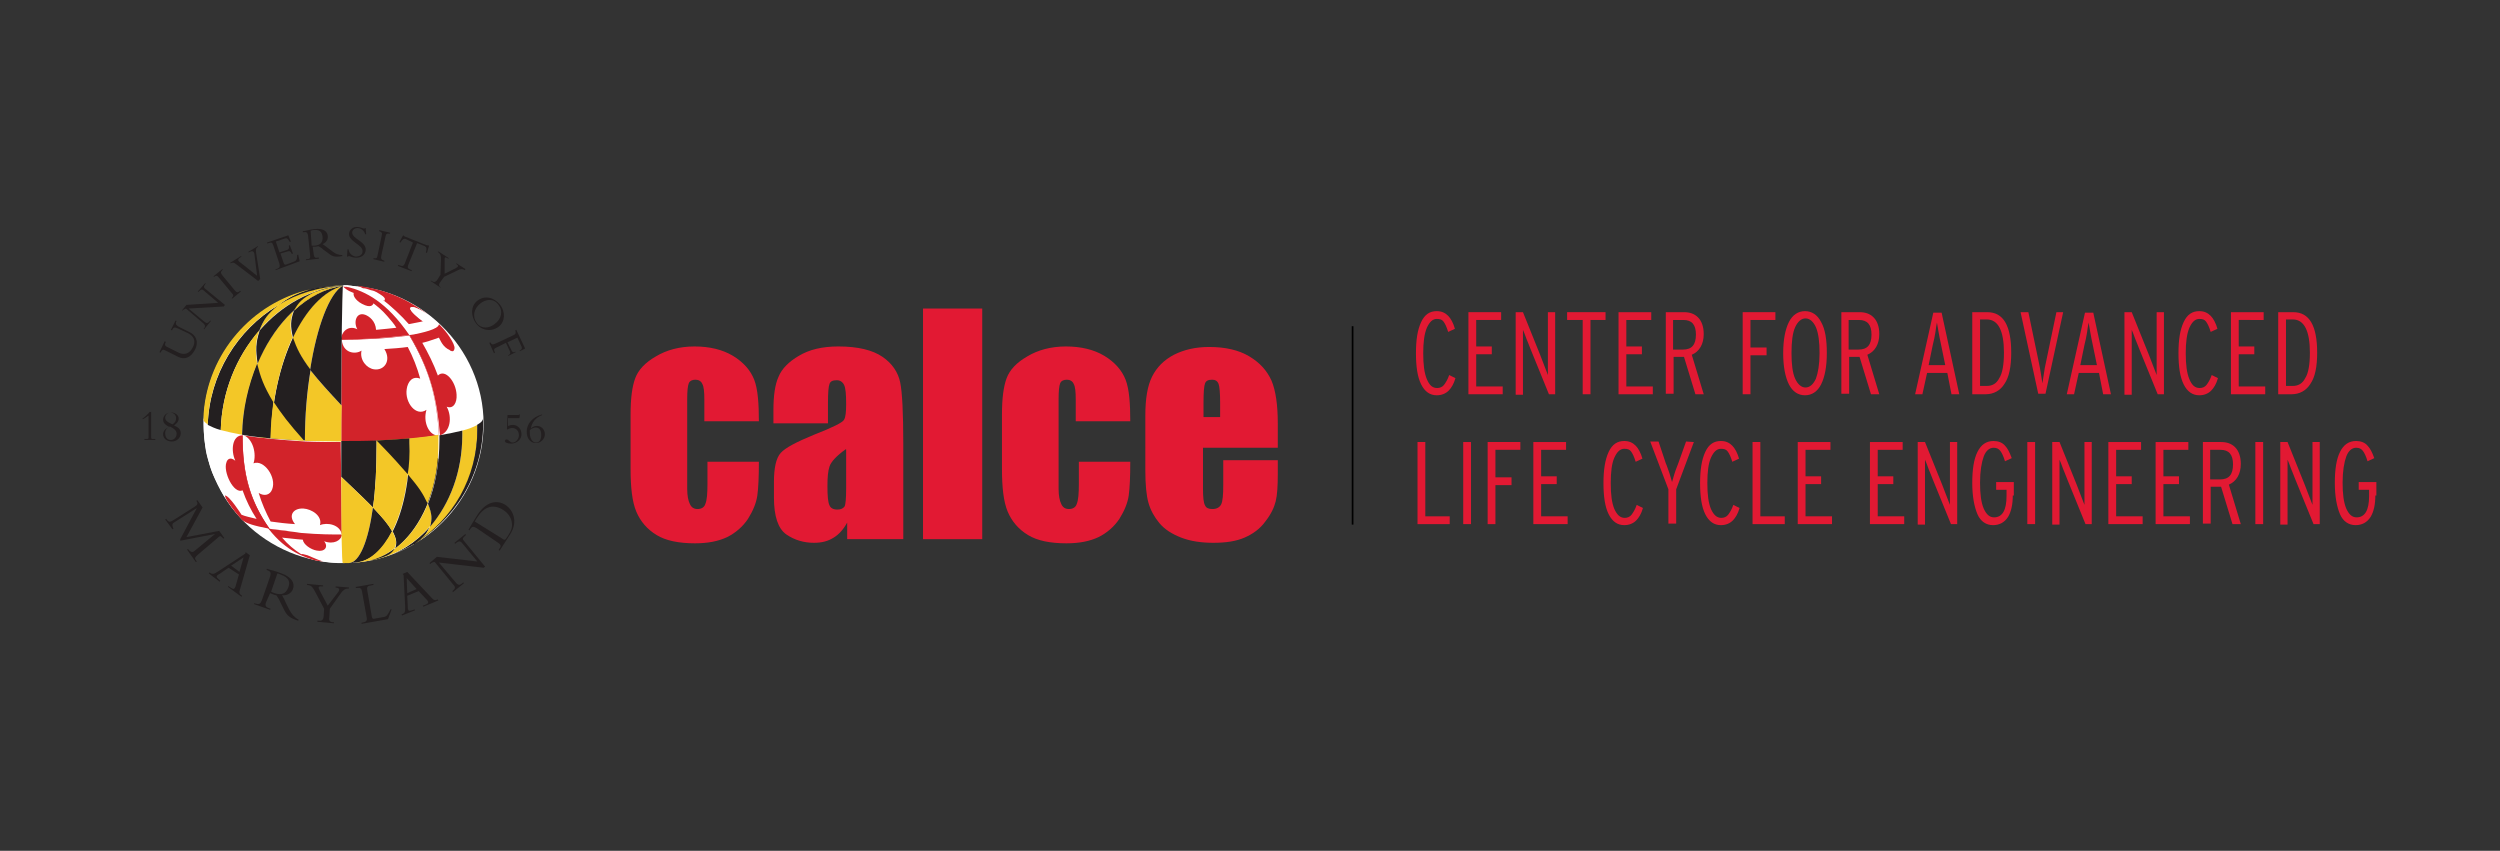 <?xml version="1.0" encoding="utf-8"?>
<!-- Generator: Adobe Illustrator 22.0.1, SVG Export Plug-In . SVG Version: 6.00 Build 0)  -->
<svg version="1.1" id="Layer_1" xmlns="http://www.w3.org/2000/svg" xmlns:xlink="http://www.w3.org/1999/xlink" x="0px" y="0px"
	 viewBox="0 0 481.3 163.8" style="enable-background:new 0 0 481.3 163.8;" xml:space="preserve">
<rect x="0" y="0" width="481.3" height="163.8" fill="#333333" stroke="none"/>
<style type="text/css">
	.st0{fill:#FFFFFF;}
	.st1{fill:none;}
	.st2{fill:#D2232A;}
	.st3{fill:#231F20;}
	.st4{fill:#F3C727;}
	.st5{fill:none;stroke:#000000;stroke-width:0;stroke-linecap:round;stroke-linejoin:round;}
	.st6{fill:#231F20;stroke:#000000;stroke-width:0;stroke-linecap:round;stroke-linejoin:round;}
	.st7{fill:#E21933;}
	.st8{fill:none;stroke:#000000;stroke-width:0.33;stroke-miterlimit:10;}
</style>
<g>
	<g>
		<path class="st0" d="M66.2,108.4c14.8,0,26.9-12,26.9-26.8S80.5,54.9,66.2,55c-14.8,0-27,11.9-27,26.7S51.4,108.4,66.2,108.4z"/>
		<polygon class="st1" points="91.2,74.8 91.2,74.8 91.2,74.8 		"/>
		<path class="st0" d="M78.7,64.7c-3.5,0.5-8.1,0.8-13,0.8c0.1-5.3,0.2-9.2,0.3-10.3C70.9,56,75.4,59.6,78.7,64.7"/>
		<path class="st2" d="M84.5,83.8c-5,0.8-11.7,1.2-18.8,1.2c0-7.3,0-14.3,0.1-19.7c4.9,0,9.5-0.3,13-0.8
			C82.1,69.7,84.3,76.6,84.5,83.8"/>
		<path class="st0" d="M84,83.8c-1.4-0.2-2.6-2.5-1.9-4.9c-2,1.4-4.2-1.4-3.8-4c0.2-1.4,1.1-2.6,2.6-2c-0.6-2.2-1.4-4.2-2.4-6.1
			c-1.4,0.2-2.9,0.3-4.5,0.4c1.4,2.2,0,4.2-2,3.9c-1.4-0.2-2.8-1.8-2.4-3.6c-1.2,0.8-3.6,0.5-3.8-2.1c4.4,0,8.3-0.2,13-0.8
			c0,0,0,0,0,0c3.7,6.2,5.3,11.6,5.7,19.3C84.4,83.8,84.2,83.8,84,83.8"/>
		<path class="st0" d="M51.9,101.8c-2.8-0.5-4.6-1.1-5.2-1.7c-0.7-0.8-1.6-1.8-2.2-2.6c-1.5-2.2-1.6-2.3-2.2-3.6
			C41,91.4,41,91.4,40.5,90c-0.8-2.7-0.8-2.7-1-4.2c-0.2-1.3-0.3-3-0.3-4.2l0-1.2c0,1.1,2.7,2.2,7.4,3c0,0.4,0,0.8,0,1.1
			C46.6,91.5,48.6,97.6,51.9,101.8"/>
		<path class="st0" d="M66.1,108.4c-0.1,0-0.3,0-0.4,0c-0.2,0-0.5,0-0.7,0c-1.6-0.1-2.7-0.2-4.1-0.5c-3.5-0.8-6.6-3-9-6.1
			c2.4,0.4,5.4,0.7,9,0.9c1.7,0.1,3.4,0.1,5,0.1C65.9,106.3,66,108.4,66.1,108.4"/>
		<path class="st2" d="M65.8,102.8c-1.7,0-3.3,0-5-0.1c-3.5-0.2-6.6-0.5-9-0.8c-3.2-4.2-5.2-10.3-5.2-17.2c0-0.3,0-0.6,0-0.9
			c3.2,0.5,7.4,0.9,12.2,1.2c2.3,0.1,4.6,0.1,6.8,0.1c0,0.3,0,0.6,0,0.9C65.7,92.8,65.8,98.7,65.8,102.8"/>
		<path class="st2" d="M65.8,103.1c-0.2,0.9-1.5,1.8-3.4,1.1c0.9,1.1,0.1,2.1-1.4,1.8c-1.2-0.2-2.6-1.2-2.7-2.1
			c-1.5-0.1-2.8-0.3-4-0.4c1.1,1.3,2.4,2.4,3.7,3.2c0.2-0.1,0.4,0,1.2,0.2c1,0.4,2,0.9,3,1.2c0,0,0,0,0,0c-0.8-0.1-0.9-0.1-1.5-0.2
			c-1.9-0.6-5.5-1.6-9-6.1c0,0,0,0,0,0c0,0,0,0,0,0c0,0,0,0,0,0c4.2,0.6,8.2,0.9,14,1C65.8,102.9,65.8,103,65.8,103.1"/>
		<path class="st0" d="M51.9,101.8C51.9,101.8,51.9,101.8,51.9,101.8c-3.7-5.3-5.2-10.4-5.2-18.1c2.1,0.7,2.7,3.8,2.1,5.5
			c2-0.8,4.5,2.7,3.6,5c-0.4,1.1-1.5,1.4-2.6,0.7c0.6,2,1.4,3.8,2.3,5.5c1.4,0.2,3,0.4,4.7,0.5c-1.4-1.7-0.3-3.1,1.6-3
			c1.6,0.1,3.7,1.4,3.2,3.2c1.4-0.6,3.9-0.1,4.2,1.8c-1.7,0-4.4,0-7.8-0.3C56,102.3,53.9,102,51.9,101.8"/>
		<polyline class="st2" points="51.9,101.8 51.9,101.8 51.9,101.8 		"/>
		<polyline class="st2" points="51.9,101.8 51.9,101.8 51.9,101.8 		"/>
		<path class="st2" d="M51.9,101.8c-3.1-0.6-4.4-1-5.3-1.7c-0.6-0.7-1.4-1.6-2-2.4c0.1,0.1,0.2,0.2,0.5,0.6
			c-0.3-0.4-1.7-2.1-1.8-2.9c0.8-0.1,3.2,3.7,3.2,3.7c0.7,0.3,1.7,0.5,2.9,0.8c-1.1-1.7-2-3.5-2.7-5.5c-1.7,0.8-3.8-3.6-3.1-5.4
			c0.1-0.4,0.6-1.2,1.7-0.3c-0.9-2-0.6-4.9,1.4-4.9C46.7,90.2,47.6,95.8,51.9,101.8"/>
		<path d="M84.4,88.4L84.4,88.4c0.1-1.2,0.1-2.5,0.1-3.8c0-0.3,0-0.6,0-0.9c0,0,0,0,0,0c0,0.3,0,0.6,0,0.9
			C84.5,85.9,84.5,87.2,84.4,88.4"/>
		<path d="M70.2,108.1L70.2,108.1c7.4-1.1,13.1-9,14.1-19.8l0,0C83.3,99.2,77.6,107,70.2,108.1"/>
		<path class="st3" d="M79.1,105.1c-1.8,0.9-2.2,1.1-4.2,1.9c-0.6,0.2-1.3,0.4-1.9,0.6c3.8-1,7.1-3.2,9.7-6.1
			c-0.6,1.2-0.9,2-2.9,3.3C79.6,104.8,79.4,104.9,79.1,105.1"/>
		<path class="st4" d="M79.9,104.6c1.6-1.1,2.3-1.8,2.9-3.3C86.6,97,89,90.8,89,83.8c0-0.3,0-0.6,0-0.9c1.2-0.3,2.2-0.7,2.9-1.1
			c0,0.3,0,0.6,0,0.9C91.9,92.2,87.1,100.3,79.9,104.6"/>
		<path class="st3" d="M71.8,97.7c-1.8-1.8-1.8-1.8-6.1-5.9c0-1.9,0-3.9,0-6c0-0.3,0-0.6,0-0.9c2.3,0,4.6,0,6.8-0.1
			c0,0.3,0,0.6,0,0.9C72.5,90.2,72.3,94.3,71.8,97.7"/>
		<path class="st4" d="M67.2,108.4l-0.2,0c-0.4,0-0.5,0-0.7,0l-0.3,0c-0.2,0-0.3-6.6-0.3-16.6c4,3.8,4.4,4.2,6.1,5.9
			C70.9,104.2,69.2,108.3,67.2,108.4"/>
		<path class="st3" d="M68.5,108.3c-0.2,0-0.5,0-0.7,0.1c-0.2,0-0.4,0-0.6,0c2-0.1,3.7-4.2,4.6-10.7c1.9,2,2.8,3,3.7,4.6
			C73.7,105.9,71.3,108.1,68.5,108.3"/>
		<path class="st4" d="M75.5,102.3c-0.9-1.5-1.5-2.2-3.7-4.6c0.5-3.4,0.7-7.5,0.7-12c0-0.3,0-0.6,0-0.9c2.2-0.1,4.3-0.2,6.3-0.4
			c0,0.3,0,0.6,0,0.9C78.9,92.2,77.6,98.2,75.5,102.3"/>
		<path class="st3" d="M76.1,105.6c0.3-1.1,0.3-1.7-0.5-3.3c2.1-4.1,3.3-10,3.3-16.9c0-0.3,0-0.6,0-0.9c0.7-0.1,1.5-0.1,2.2-0.2
			c1,1.2,2.2,2.6,3.3,4.1C83.6,96,80.5,102.2,76.1,105.6"/>
		<path class="st4" d="M70.2,108.1c-0.2,0-0.5,0.1-0.7,0.1c-0.6,0.1-0.6,0.1-1,0.1l-0.1,0c2.8-0.2,5.2-2.5,7.1-6.1
			c0.7,1.4,1,2.1,0.5,3.3C74.3,106.9,72.3,107.8,70.2,108.1"/>
		<path class="st4" d="M73.1,107.5l-0.6,0.2c-1.1,0.2-1.1,0.2-1.7,0.3l-0.5,0.1c5.2-0.8,9.6-5,12.1-11.2c0.7,1.8,0.9,2.7,0.4,4.4
			C80.1,104.4,76.8,106.5,73.1,107.5"/>
		<path class="st3" d="M72.4,107.7c-1.1,0.2-1.1,0.2-1.7,0.3l-0.5,0.1c2.1-0.3,4.1-1.2,5.8-2.5c-0.6,0.9-1,1.3-3,1.9L72.4,107.7"/>
		<path class="st3" d="M82.8,101.4c0.4-1.5,0.4-2.4-0.4-4.4c1.4-3.5,2.2-7.7,2.2-12.3c0-0.3,0-0.6,0-0.9c1.7-0.3,3.2-0.6,4.4-0.9
			c0,0.3,0,0.6,0,0.9C89,90.8,86.6,97,82.8,101.4"/>
		<path class="st4" d="M79.1,105.1c0.2-0.1,0.5-0.3,0.7-0.4l-0.3,0.2L79.1,105.1"/>
		<path class="st3" d="M92,82.6c0,9.6-5,17.8-12.4,22.2l0,0l0.3-0.2c7.2-4.4,12.1-12.5,12-21.9c0-0.3,0-0.6,0-0.9c0,0,0.1,0,0.1-0.1
			C92,82.1,92,82.3,92,82.6"/>
		<path class="st4" d="M82.3,96.9c-0.9-1.9-1.6-3-3.8-5.6c0.2-1.9,0.3-3.9,0.3-6c0-0.3,0-0.6,0-0.9c2-0.2,3.9-0.4,5.6-0.7
			c0,0.3,0,0.6,0,0.9C84.5,89.2,83.7,93.4,82.3,96.9"/>
		<path class="st3" d="M78.5,91.3c-1.6-1.8-2.3-2.7-6-6.5c2.1-0.1,3.7-0.2,6.3-0.4c0,0.3,0,0.6,0,0.9C78.9,87.4,78.8,89.4,78.5,91.3
			"/>
		<path class="st3" d="M46.7,83.7C46.6,83.7,46.6,83.7,46.7,83.7c0-1.6,0.1-3.1,0.4-4.7l0,0.1C46.8,80.6,46.7,82.1,46.7,83.7"/>
		<path class="st3" d="M47.1,79.1L47.1,79.1c1.6-11.1,8.1-20.5,16.1-23.4l0,0C55.1,58.6,48.7,68,47.1,79.1"/>
		<path class="st3" d="M63.1,55.7L63.1,55.7c1-0.3,1.9-0.6,2.9-0.7l0,0C65.1,55.1,64.1,55.4,63.1,55.7"/>
		<path class="st4" d="M49.9,63.6c0.9-2.1,1.6-3.2,3.6-4.9c3.7-2.2,8-3.6,12.5-3.8C59.8,55.5,54.1,58.8,49.9,63.6"/>
		<path class="st3" d="M42.5,82.8c-1.1-0.3-1.9-0.7-2.5-1c0.3-9.7,5.7-18.3,13.5-23c-1.9,1.6-2.7,2.6-3.6,4.9
			C45.5,68.7,42.7,75.5,42.5,82.8"/>
		<path class="st4" d="M65.7,85c-2.3,0-4.6-0.1-6.8-0.1c-0.1,0-0.1,0-0.2,0c0-4.8,0.4-9.4,1.1-13.6c1.9,2.4,3,3.6,6,6.8
			C65.7,80.2,65.7,82.6,65.7,85"/>
		<path class="st4" d="M59.7,71.2c-1.8-2.5-2.6-3.8-3.4-6.2c2.5-5.3,5.9-9,9.7-10C63.4,56.5,61,62.9,59.7,71.2"/>
		<path class="st3" d="M58.7,84.8c-2.3-0.1-4.5-0.3-6.5-0.4c0.1-7.2,1.7-14.1,4.2-19.4c0.8,2.2,1.4,3.5,3.4,6.2
			C59.1,75.4,58.7,80,58.7,84.8"/>
		<path class="st4" d="M52.1,84.4c-0.7-0.1-1.5-0.1-2.2-0.2c-0.9-1.4-2-3.1-2.9-5.1c1.1-7.8,4.7-14.8,9.5-19.3
			c-0.6,1.8-0.8,2.8-0.2,5.2C53.9,70.3,52.3,77.2,52.1,84.4"/>
		<path class="st3" d="M56.4,65c-0.5-2.2-0.5-3.3,0.2-5.2c2.8-2.6,6-4.3,9.5-4.8C62.3,56,58.9,59.7,56.4,65"/>
		<path class="st3" d="M49.6,70c-0.4-2.6-0.4-4,0.4-6.4c4.2-4.8,9.9-8.1,16.1-8.6l0,0c-1.5,0.2-1.8,0.3-2.9,0.7
			C57.4,57.7,52.5,63.1,49.6,70"/>
		<path class="st4" d="M56.6,59.8c0.9-1.6,1.5-2.3,3.8-3.5c1.8-0.7,3.7-1.1,5.7-1.3C62.6,55.5,59.4,57.2,56.6,59.8"/>
		<path class="st4" d="M46.6,83.7c-1.6-0.3-3-0.6-4.1-0.9c0.2-7.3,3-14.1,7.4-19.2c-0.7,2.3-0.8,3.6-0.4,6.4
			C47.8,74.1,46.7,78.8,46.6,83.7"/>
		<path class="st3" d="M53.6,58.7c2-1.4,3.1-2.1,6.1-3c2-0.5,4.1-0.7,6.3-0.7l0,0C61.5,55.2,57.3,56.5,53.6,58.7"/>
		<path class="st4" d="M40,81.7c-0.6-0.4-0.9-0.7-0.8-1.1l0-0.9c0.8-11.7,9.3-21.4,20.5-24c-2.5,0.8-3.9,1.4-6.1,3
			C45.7,63.4,40.3,72,40,81.7"/>
		<path class="st3" d="M52.1,84.4c-2-0.2-3.9-0.4-5.5-0.7c0.1-4.9,1.2-9.5,2.9-13.7c0.7,2.7,1.2,4.2,3.1,7.4
			C52.4,79.6,52.2,82,52.1,84.4"/>
		<path class="st4" d="M52.1,84.4c0-2.4,0.2-4.8,0.6-7c1.6,2.4,2.7,3.9,5.9,7.5C56.4,84.7,54.8,84.6,52.1,84.4"/>
		<path class="st3" d="M60.4,56.3c1.5-0.6,2.8-1.1,5.7-1.3l0,0C64.1,55.1,62.2,55.6,60.4,56.3"/>
		<path class="st5" d="M93,81.5c0,1.4-0.1,3.6-0.8,6.7c-0.7,2.8-1.9,5.3-2.3,6c-1.4,2.4-4,6.9-10.3,10.6"/>
		<path class="st6" d="M92,81.7c0.7-0.4,1-0.8,1-1.2c0.4,11.2-5.9,19.9-13.4,24.2l0,0l0.3-0.2c7.2-4.4,12-12.5,12-21.9
			c0-0.3,0-0.6,0-0.9C92,81.8,92,81.8,92,81.7c0,0.3,0,0.6,0,0.9"/>
		<polygon class="st1" points="91.2,74.8 91.2,74.8 91.2,74.8 		"/>
		<path class="st2" d="M78.8,64.5C78.8,64.5,78.8,64.5,78.8,64.5C78.8,64.5,78.8,64.5,78.8,64.5C78.8,64.5,78.8,64.5,78.8,64.5
			L78.8,64.5C78.8,64.4,78.8,64.4,78.8,64.5c0.3,0,0.5-0.1,0.8-0.1c1.5-0.3,4.9-1,4.9-2c0,0,1.5,1.4,2.5,3.2
			c0.1,0.2,0.2,0.4,0.3,0.6c0.1,0.2,0.1,0.4,0.2,0.6c0,0,0,0,0,0c0,0.1,0,0.2,0,0.2c0,0,0,0.1,0,0.1c-0.1,0.6-0.4,0.6-0.8,0.4
			c0,0-0.1,0-0.1-0.1c-1.4-0.6-1.8-1.9-2.1-2.4c-0.7,0.2-1.9,0.7-2.8,0.9c-0.1,0-0.3,0.1-0.4,0.1c1.1,1.9,2.2,4.1,3,6.3
			c1.4-1.4,3.5,1.2,3.6,3.7c0.1,1.5-0.6,2.8-1.9,2.3c1.1,2,0.7,4.9-1.3,5.5C84.2,77.3,83,71.5,78.8,64.5L78.8,64.5
			C78.8,64.5,78.8,64.5,78.8,64.5"/>
		<path class="st2" d="M79,59.5C79,59.5,79,59.5,79,59.5C79,59.5,79,59.5,79,59.5C79,59.4,79,59.4,79,59.5c0-0.1,0-0.1,0-0.2
			c0,0,0.1,0,0.1,0l0,0c0,0,0.2-0.8,3.3,1.3c-5.2-4.1-10.5-5.2-13.7-5.6c0.3,0.1,0.6,0.2,0.8,0.3c0.2,0.1,0.3,0.2,0.4,0.2
			c0,0,0,0,0,0c0.4,0,0.7,0.1,1,0.2l0,0c0,0,0,0,0,0c0.1,0,0.2,0.1,0.3,0.1c0,0,0,0,0,0c0.1,0,0.2,0.1,0.3,0.1c0,0,0,0,0.1,0
			c0.1,0,0.2,0.1,0.3,0.1c0,0,0.1,0,0.1,0c0.1,0.1,0.2,0.1,0.4,0.2l0,0c0.9,0.5,1.7,1,1.7,1.4c-0.1,0.1-0.2,0.1-0.6,0
			c1.6,1.1,3.9,3.3,5.2,4.8c0.9-0.2,2.3-0.4,2.9-0.6C81.6,62,79.3,60.3,79,59.5z"/>
		<path class="st0" d="M84.4,62.3c-0.7-0.6-1.3-1.2-2-1.7c-1.2-0.9-2-1.2-2.5-1.4l0,0c0,0-1.5-0.5-0.7,0.7l0,0
			c0.7,0.9,2.3,2.1,2.4,2.1c-0.6,0.2-2,0.4-2.9,0.6c-1.3-1.6-3.6-3.7-5.2-4.8c0.4,0.1,0.5,0.1,0.6,0c0-0.4-0.8-0.9-1.7-1.4l0,0
			c-0.1-0.1-0.2-0.1-0.4-0.2c0,0-0.1,0-0.1,0c-0.1,0-0.2-0.1-0.3-0.1c0,0,0,0-0.1,0c-0.1,0-0.2-0.1-0.3-0.1c0,0,0,0,0,0
			c-0.1,0-0.2-0.1-0.3-0.1c0,0,0,0,0,0c-0.3-0.1-0.7-0.1-1-0.2c0,0,0,0,0,0c0,0,0,0,0.1,0.1l-0.1,0c0,0,0,0,0,0
			c-0.1-0.1-0.2-0.1-0.4-0.2c-0.2-0.1-0.4-0.2-0.8-0.3C68,55,67.4,55,66.9,54.9c-0.4,0-0.6,0-0.7,0c0,0,0,0,0,0C66,55,66,55,66,55
			l0.1,0c-0.1,0-0.1,0-0.2,0c0.2,0,0.3,0.1,0.5,0.1c0.4,0.1,1.3,0.4,1.9,0.5c4,1.4,7.6,4.6,10.4,8.8c0,0,0.1,0,0.1,0
			c2.5-0.4,3.9-0.9,4.9-1.3c0,0,0,0,0,0C84.5,62.7,84.4,62.3,84.4,62.3L84.4,62.3z"/>
		<path class="st2" d="M78.8,64.5L78.8,64.5C78.8,64.5,78.8,64.5,78.8,64.5C78.8,64.5,78.8,64.5,78.8,64.5
			C78.8,64.5,78.8,64.5,78.8,64.5c-4.4-6.4-8.4-8.4-12-9.3c0.1,0,0.2,0.1,0.3,0.1c-0.2,0-0.3-0.1-0.5-0.1c0,0-0.1,0-0.1,0
			c0.1,0,0.2,0.1,0.3,0.1c-0.1,0-0.3-0.1-0.4-0.1c0,0-0.1,0-0.1,0c0,0,0,0,0,0c-0.1,0-0.2,0-0.3-0.1l0,0c0,0,0,0,0,0
			c0.8,0.9,1.9,1.2,2.1,1.3c-0.1,0.3,0,1,1.1,1.8c0.2,0.1,0.3,0.2,0.5,0.3c1.7,0.9,2.1,0.2,2.2-0.1c0,0,0,0,0,0
			c0.5,0.4,1.6,1.2,2.7,2.5c0.7,0.8,1.3,1.5,1.7,2.2c-1.1,0.1-2.5,0.3-3.9,0.4c-0.1-1.7-1.3-2.6-2.1-2.9c-1.7-0.6-2.3,1.4-1.5,2.8
			c-1.3-0.7-2.9-0.1-3.2,2C71.1,65.3,74.7,65,78.8,64.5C78.8,64.5,78.8,64.5,78.8,64.5C78.8,64.5,78.8,64.5,78.8,64.5"/>
		<path class="st3" d="M65.7,78c-2.6-2.8-4-4.3-6-6.8C61,62.9,63.4,56.5,66,55l0,0l0,0C65.9,56.9,65.7,66.5,65.7,78"/>
	</g>
	<path class="st3" d="M33.8,61.7l0.2,0.1c-0.3,0.5-0.1,0.8,0.4,1.1l2.2,1.1c1,0.5,1.8,1.7,0.9,3.4c-0.8,1.5-2,1.9-3.2,1.3l-2.4-1.2
		c-0.5-0.3-0.7-0.2-1,0.4l-0.2-0.1l1-2.1l0.2,0.1l0,0.1c-0.2,0.4-0.2,0.7,0.3,0.9l2.2,1.1c1.1,0.5,2.1,0.2,2.7-1
		c0.5-0.9,0.5-2-0.8-2.7l-1.9-0.9c-0.8-0.4-1-0.3-1.3,0.3l-0.2-0.1L33.8,61.7z"/>
	<path class="st3" d="M43.1,59l-6.8,0.4l3,2.5c0.5,0.4,0.7,0.4,1.2-0.2l0.1,0.1l-1.3,1.6l-0.1-0.1l0,0c0.4-0.4,0.3-0.7,0-1l-3.4-2.9
		c-0.2,0.1-0.5,0.2-0.7,0.4L35,59.8l0.9-1.1l6.1-0.4L39.3,56c-0.4-0.4-0.6-0.3-1.1,0.2l-0.1-0.1l1.4-1.6l0.1,0.1
		c-0.4,0.5-0.4,0.7-0.2,0.9l3.9,3.2L43.1,59z"/>
	<path class="st3" d="M46.4,56.1l-1.7,1.4l-0.1-0.1c0.4-0.4,0.4-0.6,0-1l-2.5-3c-0.3-0.4-0.5-0.4-0.9-0.1l-0.1-0.1l1.7-1.4l0.1,0.1
		c-0.4,0.4-0.5,0.6-0.1,1.1l2.4,2.9c0.3,0.4,0.6,0.5,1,0.1L46.4,56.1z"/>
	<path class="st3" d="M49.7,54.1l-4.2-3.2c-0.5-0.4-0.6-0.4-1.1-0.2l-0.1-0.1l2.1-1.3l0.1,0.1c-0.7,0.4-0.8,0.7-0.4,1l3.4,2.7
		L49,49.1c0-0.3-0.1-0.5-0.2-0.6c-0.1-0.2-0.4-0.2-0.9,0.1l-0.1-0.1l1.8-1.1l0.1,0.1c-0.4,0.2-0.5,0.5-0.4,1.1l0.8,5.1L49.7,54.1z"
		/>
	<path class="st3" d="M56.4,48.8l-0.2,0.1c-0.3-0.6-0.5-0.6-0.8-0.5L54,48.8l0.6,1.8c0.1,0.4,0.3,0.4,0.6,0.3l1.3-0.5
		c0.6-0.2,0.7-0.5,0.7-1.3l0.2-0.1l0.3,1.3L53.1,52L53,51.9l0.2-0.1c0.7-0.2,0.7-0.5,0.6-1l-1.2-3.6c-0.2-0.5-0.3-0.6-0.9-0.4
		l-0.2,0.1l-0.1-0.2l4.1-1.4l0.5,1.2l-0.2,0.1c-0.4-0.7-0.6-0.8-0.9-0.7l-1.8,0.6l0.7,2.1l1.5-0.5c0.3-0.1,0.4-0.3,0.3-0.8l0.2-0.1
		L56.4,48.8z"/>
	<path class="st3" d="M59.8,44.4c0.2,0,0.3-0.1,0.4-0.1c1.4-0.2,1.8,0.4,1.9,1.3c0.1,1.1-0.5,1.6-1.5,1.7c-0.2,0-0.3,0-0.6,0
		L59.8,44.4z M60.2,47.5c0.1,0,0.3,0,0.5,0c0.2,0,0.4-0.1,0.6-0.1c0.2,0.1,0.6,0.3,1,0.7l0.7,0.5c0.9,0.7,1.3,1,2.9,0.7l0-0.2
		c-0.7,0-1.3-0.2-1.9-0.7l-0.8-0.6c-0.5-0.4-0.8-0.6-1.1-0.8c0.7-0.3,1.1-0.9,1-1.6c-0.1-0.9-0.9-1.5-2.6-1.3
		c-0.6,0.1-0.8,0.1-1.1,0.2c-0.4,0.1-0.9,0.2-1.1,0.2l0,0.2l0.2,0c0.5-0.1,0.7,0.1,0.8,0.6l0.4,3.8c0.1,0.6-0.1,0.8-0.6,0.8l-0.2,0
		l0,0.2l2.5-0.3l0-0.2l-0.2,0c-0.5,0.1-0.7,0-0.8-0.6L60.2,47.5z"/>
	<path class="st3" d="M67.1,48c0.1,0.8,0.7,1.3,1.4,1.4c0.6,0,1.3-0.3,1.3-1c0.1-1.3-2.8-1.9-2.6-3.5c0.1-0.7,0.8-1.3,1.7-1.2
		c0.8,0.1,0.9,0.3,1.2,0.3c0.1,0,0.1,0,0.2-0.1l0.1,0l0.1,1.2l-0.2,0c-0.2-0.7-0.7-1.1-1.4-1.2c-0.6,0-1,0.3-1.1,0.8
		c-0.1,1.3,2.8,1.8,2.6,3.5c-0.1,0.9-0.9,1.5-2,1.4c-0.5,0-1.1-0.3-1.2-0.3c-0.1,0-0.1,0-0.2,0.1l-0.2,0L66.9,48L67.1,48z"/>
	<path class="st3" d="M74,50.4l-2.1-0.5l0-0.2c0.6,0.1,0.7,0,0.8-0.6l0.8-3.8c0.1-0.5,0-0.6-0.5-0.8l0-0.2l2.1,0.5l0,0.2
		c-0.6-0.1-0.8,0-0.9,0.6l-0.8,3.7c-0.1,0.5,0,0.7,0.6,0.9L74,50.4z"/>
	<path class="st3" d="M78.6,51c-0.2,0.5-0.1,0.7,0.4,0.9l0.3,0.1l-0.1,0.2l-2.6-1l0.1-0.2l0.3,0.1c0.5,0.2,0.7,0.1,0.9-0.3l1.6-4.1
		L78.1,46c-0.3-0.1-0.6,0-1,0.7l-0.2-0.1l0.7-1.3l0.2,0.1c0,0.1,0,0.1,0.1,0.1c0,0,0.1,0.1,0.2,0.1l4,1.6c0.1,0,0.3,0.1,0.3,0
		l0.2,0.1l-0.4,1.4l-0.2-0.1c0.2-0.8,0.1-1-0.2-1.2l-1.5-0.6L78.6,51z"/>
	<path class="st3" d="M87.8,51.6c0.5-0.3,0.5-0.5,0-0.8l0.1-0.1l1.7,1.1L89.5,52c-0.5-0.3-0.9-0.2-1.3,0l-2.7,1.3l-0.8,1.1
		c-0.3,0.4-0.2,0.7,0.2,1l0.1,0.1L85,55.5l-2.1-1.4L83,54l0.1,0.1c0.5,0.3,0.7,0.2,1-0.1l0.7-1.1l0.1-3c0-0.8-0.1-1-0.6-1.4l0.1-0.1
		l2,1.3l-0.1,0.1c-0.6-0.4-0.7-0.3-0.7,0.2l0,2.7L87.8,51.6z"/>
	<path class="st3" d="M95.2,62.4c-1,0.8-2.5,1-3.4-0.2c-0.9-1.2-0.6-2.8,0.7-3.8c0.9-0.7,2.4-1.1,3.4,0.2
		C96.9,59.8,96.6,61.4,95.2,62.4z M96,62.9c1.3-1,1.3-2.9,0.3-4.2c-1.2-1.5-3-1.9-4.4-0.8c-1.3,1-1.3,2.9-0.3,4.3
		C92.6,63.6,94.5,64,96,62.9z"/>
	<path class="st3" d="M97.9,68.5l-0.1-0.1c0.5-0.2,0.5-0.5,0.3-0.9L97.4,66l-1.8,0.9c-0.5,0.2-0.6,0.4-0.3,1l-0.2,0.1l-0.9-2
		l0.2-0.1c0.3,0.5,0.4,0.5,1.1,0.2l3.2-1.5c0.5-0.2,0.7-0.4,0.5-1l0.2-0.1l1.7,3.6l-1,0.5l-0.1-0.1c0.5-0.2,0.6-0.5,0.3-1l-0.7-1.5
		l-1.9,0.9l0.8,1.6c0.1,0.3,0.4,0.4,0.7,0.2l0.1,0.1L97.9,68.5z"/>
	<path class="st3" d="M34.7,103.8l3.2-6l0,0l-4.4,2.8c-0.5,0.3-0.3,0.7-0.1,1.2l-0.2,0.1l-1.4-1.9l0.2-0.1c0.5,0.7,0.7,0.7,1.6,0.1
		l3.8-2.4c0.6-0.4,0.8-0.6,0.4-1.2l0.2-0.1l1,1.4l-3.1,5.7l6.3-1.2l1,1.4l-0.2,0.1c-0.4-0.4-0.5-0.6-0.8-0.4l-4,3.4
		c-0.8,0.7-0.8,0.8-0.3,1.4l-0.2,0.1l-1.7-2.4l0.2-0.1c0.3,0.4,0.8,0.8,1.2,0.4l4-3.3l0,0l-6.7,1.3L34.7,103.8z"/>
	<path class="st3" d="M46.1,110.1l-1.6-1.2l2.4-1.6L46.1,110.1z M46,110.6l-0.6,2.1c0,0.1-0.1,0.3-0.2,0.5c-0.2,0.3-0.4,0.2-1-0.2
		l-0.2-0.2l-0.1,0.2l2.6,1.9l0.1-0.2c-0.5-0.3-0.6-0.6-0.4-1.2l1.9-6.6l-0.8-0.6l-0.1,0.3L42,110c-0.9,0.6-1.1,0.6-1.7,0.2l-0.1,0.2
		l2.1,1.6l0.1-0.2l-0.1-0.1c-0.5-0.4-0.7-0.6-0.5-0.9c0.1-0.1,0.4-0.3,0.6-0.4l1.6-1.1L46,110.6z"/>
	<path class="st3" d="M53.4,110.4c0.2,0,0.3,0.1,0.6,0.2c1.7,0.6,1.9,1.5,1.5,2.5c-0.5,1.3-1.4,1.5-2.6,1.1
		c-0.3-0.1-0.4-0.1-0.7-0.3L53.4,110.4z M52,114.2c0.2,0.1,0.3,0.1,0.5,0.2c0.3,0.1,0.5,0.2,0.7,0.2c0.2,0.3,0.5,0.7,0.8,1.4l0.5,1
		c0.6,1.3,1,1.9,2.9,2.5l0.1-0.2c-0.8-0.4-1.3-1-1.8-1.9l-0.6-1.2c-0.3-0.7-0.5-1.1-0.8-1.6c1,0.1,1.8-0.4,2.1-1.2
		c0.4-1.1-0.2-2.3-2.2-3c-0.7-0.3-0.9-0.3-1.4-0.5c-0.5-0.1-1.1-0.3-1.4-0.4l-0.1,0.2l0.2,0.1c0.6,0.2,0.7,0.5,0.5,1.2l-1.6,4.6
		c-0.3,0.7-0.5,0.8-1.2,0.6l-0.2-0.1l-0.1,0.2l3.1,1.1l0.1-0.2l-0.3-0.1c-0.6-0.2-0.8-0.5-0.6-1.1L52,114.2z"/>
	<path class="st3" d="M65.1,114c0.4-0.6,0.2-0.8-0.5-0.9l0-0.2l2.6,0.2l0,0.2c-0.8,0-1.1,0.3-1.5,0.8l-2.2,3.1l-0.1,1.7
		c-0.1,0.6,0.1,0.9,0.8,0.9l0.1,0l0,0.2l-3.2-0.3l0-0.2l0.2,0c0.7,0.1,0.9-0.2,1-0.7l0.1-1.6l-1.8-3.4c-0.5-0.9-0.7-1.1-1.5-1.2
		l0-0.2l3.1,0.3l0,0.2c-0.9-0.1-1,0.1-0.7,0.7l1.6,3L65.1,114z"/>
	<path class="st3" d="M74.7,119.2l-5.1,0.9l0-0.2l0.4-0.1c0.5-0.1,0.7-0.3,0.6-0.9l-0.9-5c-0.1-0.6-0.3-0.8-1-0.7l-0.2,0l0-0.2
		l3.4-0.6l0,0.2l-0.4,0.1c-0.7,0.1-0.9,0.2-0.8,0.9l0.9,5.2c0.1,0.3,0.2,0.4,0.5,0.3l1.7-0.3c0.7-0.1,0.8-0.4,1.4-1.5l0.2,0
		L74.7,119.2z"/>
	<path class="st3" d="M80.2,113.4l-1.8,0.8l-0.1-2.9L80.2,113.4z M80.6,113.8l1.5,1.6c0.1,0.1,0.2,0.2,0.3,0.4
		c0.1,0.3-0.1,0.5-0.7,0.7l-0.3,0.1l0.1,0.2l2.9-1.2l-0.1-0.2c-0.5,0.2-0.8,0.2-1.2-0.3l-4.7-5l-0.9,0.4l0.2,0.2l0.3,6.1
		c0,1.1,0,1.2-0.7,1.5l0.1,0.2l2.5-1l-0.1-0.2l-0.2,0.1c-0.6,0.2-0.9,0.3-1,0c-0.1-0.1-0.1-0.5-0.1-0.8l-0.1-1.9L80.6,113.8z"/>
	<path class="st3" d="M93.1,109.3l-8.6-1l3.2,3.8c0.5,0.6,0.8,0.7,1.5,0l0.1,0.2l-2.1,1.7l-0.1-0.2l0,0c0.6-0.5,0.6-0.8,0.2-1.2
		l-3.6-4.4c-0.3,0-0.6,0.1-0.9,0.4l-0.1-0.2l1.4-1.2l7.8,0.9l-2.9-3.5c-0.4-0.5-0.7-0.5-1.4,0.1l-0.1-0.2l2.1-1.7l0.1,0.2
		c-0.7,0.6-0.7,0.8-0.4,1.1l4.1,5L93.1,109.3z"/>
	<path class="st3" d="M91.4,100.4c0.1-0.1,0.2-0.4,0.5-0.8c0.9-1.4,1.7-1.8,2.4-2c0.9-0.2,1.9,0.1,2.6,0.6c1,0.6,1.5,1.6,1.6,2.2
		c0.2,1,0,1.7-0.8,2.9c-0.5,0.8-0.6,0.7-1,0.4L91.4,100.4z M95.9,104.5c0.6,0.4,0.6,0.7,0.2,1.2l-0.1,0.2l0.2,0.1l2-3.1
		c1.6-2.5,0.6-4.7-0.9-5.7c-1.6-1-3.6-0.7-5.3,1.8c-0.3,0.5-0.7,1.1-1,1.6s-0.6,1-0.8,1.4l0.2,0.1l0.1-0.2c0.4-0.6,0.6-0.6,1.3-0.2
		L95.9,104.5z"/>
	<path class="st3" d="M29.1,79.3v4.9c0,0.3,0.1,0.3,0.3,0.3h0.5v0.2h-2.1v-0.2h0.5c0.3,0,0.3-0.1,0.3-0.3V80
		c-0.3,0.2-0.8,0.6-1.1,0.7l-0.1-0.1c0.5-0.3,1.2-1,1.4-1.3H29.1z"/>
	<path class="st3" d="M34,83.5c0,0.7-0.5,1.2-1.1,1.2c-0.7,0-1.1-0.5-1.1-1.3c0-0.6,0.3-1,0.9-1.3C33.7,82.6,34,83,34,83.5z
		 M34.4,80.6c0-0.7-0.7-1.2-1.5-1.2c-0.8,0-1.5,0.6-1.5,1.4c0,0.6,0.4,1,1.2,1.4c-0.8,0.3-1.2,0.8-1.2,1.4c0,0.8,0.7,1.4,1.7,1.4
		c0.9,0,1.7-0.7,1.7-1.6c0-0.7-0.4-1.1-1.3-1.5C34.1,81.5,34.4,81.1,34.4,80.6z M33.9,80.5c0,0.5-0.2,0.9-0.7,1.2
		c-1.1-0.5-1.4-0.8-1.4-1.3c0-0.5,0.5-1,1-1C33.5,79.5,33.9,79.9,33.9,80.5z"/>
	<path class="st3" d="M97.7,79.9h2c0.2,0,0.2,0,0.2-0.1h0.2l-0.1,0.7h-2.2L97.8,82c0.3-0.1,0.6-0.2,0.9-0.2c1,0,1.7,0.8,1.7,1.8
		c0,1-0.9,1.8-2,1.8c-0.7,0-1.2-0.2-1.2-0.5c0-0.1,0.1-0.3,0.3-0.3c0.5,0,0.6,0.6,1.2,0.6c0.6,0,1.2-0.7,1.2-1.4
		c0-0.8-0.5-1.4-1.3-1.4c-0.3,0-0.6,0.1-0.9,0.3l-0.1-0.1L97.7,79.9z"/>
	<path class="st3" d="M104.2,83.7c0,1-0.4,1.5-1,1.5c-0.5,0-1.2-0.5-1.2-1.9c0-0.3,0-0.4,0-0.5c0.5-0.4,0.9-0.5,1.1-0.5
		C103.8,82.3,104.2,82.8,104.2,83.7z M104.3,79.8c-1.8,0.5-2.9,1.8-2.9,3.3c0,1.3,0.7,2.2,1.8,2.2c0.9,0,1.7-0.8,1.7-1.7
		c0-0.9-0.7-1.6-1.5-1.6c-0.4,0-0.8,0.1-1.2,0.5c0.2-1.2,0.9-2.1,2.2-2.6L104.3,79.8z"/>
</g>
<g>
	<g>
		<path class="st7" d="M146.1,81.1h-10.5v-4.2c0-1.5-0.1-2.5-0.4-3c-0.2-0.5-0.7-0.8-1.3-0.8c-0.6,0-1.1,0.2-1.3,0.7
			c-0.2,0.5-0.3,1.5-0.3,3.1v17.2c0,1.3,0.2,2.3,0.5,2.9c0.3,0.7,0.8,1,1.5,1c0.7,0,1.3-0.3,1.5-1c0.3-0.7,0.4-2,0.4-3.8v-4.3h9.9
			c0,2.9-0.1,5.1-0.3,6.5s-0.8,2.9-1.8,4.5c-1,1.5-2.4,2.7-4,3.5c-1.7,0.8-3.7,1.2-6.2,1.2c-3.1,0-5.6-0.5-7.4-1.6
			c-1.8-1.1-3.1-2.6-3.9-4.5c-0.8-1.9-1.1-4.7-1.1-8.2V79.8c0-3.1,0.3-5.4,0.9-7c0.6-1.6,1.9-3,4-4.2c2-1.2,4.5-1.9,7.4-1.9
			c2.9,0,5.4,0.6,7.4,1.8c2,1.2,3.4,2.8,4.1,4.6S146.1,77.7,146.1,81.1z"/>
		<path class="st7" d="M159.3,81.5h-10.4V79c0-2.8,0.3-5,1-6.5c0.6-1.5,2-2.9,3.9-4c2-1.2,4.5-1.8,7.6-1.8c3.8,0,6.6,0.7,8.5,2
			c1.9,1.3,3,3,3.4,4.9s0.6,5.9,0.6,11.9v18.3h-10.8v-3.2c-0.7,1.3-1.6,2.3-2.6,2.9c-1.1,0.7-2.3,1-3.8,1c-1.9,0-3.7-0.5-5.3-1.6
			c-1.6-1.1-2.4-3.5-2.4-7.1v-3c0-2.7,0.4-4.6,1.3-5.6c0.9-1,3-2.1,6.4-3.5c3.6-1.4,5.6-2.4,5.8-2.9c0.3-0.5,0.4-1.5,0.4-3
			c0-1.9-0.1-3.1-0.4-3.7c-0.3-0.6-0.8-0.9-1.4-0.9c-0.8,0-1.2,0.2-1.4,0.7c-0.2,0.5-0.3,1.7-0.3,3.8V81.5z M162.8,86.5
			c-1.8,1.3-2.8,2.4-3.1,3.3c-0.3,0.9-0.4,2.1-0.4,3.8c0,1.9,0.1,3.1,0.4,3.7c0.2,0.5,0.7,0.8,1.5,0.8c0.7,0,1.1-0.2,1.4-0.6
			c0.2-0.4,0.3-1.6,0.3-3.4V86.5z"/>
		<path class="st7" d="M189.1,59.4v44.4h-11.4V59.4H189.1z"/>
		<path class="st7" d="M217.6,81.1h-10.5v-4.2c0-1.5-0.1-2.5-0.4-3c-0.2-0.5-0.7-0.8-1.3-0.8c-0.6,0-1.1,0.2-1.3,0.7
			c-0.2,0.5-0.3,1.5-0.3,3.1v17.2c0,1.3,0.2,2.3,0.5,2.9c0.3,0.7,0.8,1,1.5,1c0.7,0,1.3-0.3,1.5-1c0.3-0.7,0.4-2,0.4-3.8v-4.3h9.9
			c0,2.9-0.1,5.1-0.3,6.5s-0.8,2.9-1.8,4.5c-1,1.5-2.4,2.7-4,3.5c-1.7,0.8-3.7,1.2-6.2,1.2c-3.1,0-5.6-0.5-7.4-1.6
			c-1.8-1.1-3.1-2.6-3.9-4.5c-0.8-1.9-1.1-4.7-1.1-8.2V79.8c0-3.1,0.3-5.4,0.9-7c0.6-1.6,1.9-3,4-4.2c2-1.2,4.5-1.9,7.4-1.9
			c2.9,0,5.4,0.6,7.4,1.8c2,1.2,3.4,2.8,4.1,4.6S217.6,77.7,217.6,81.1z"/>
		<path class="st7" d="M246,86.2h-14.4v7.9c0,1.6,0.1,2.7,0.4,3.2c0.2,0.5,0.7,0.7,1.4,0.7c0.8,0,1.4-0.3,1.7-0.9
			c0.3-0.6,0.4-1.9,0.4-3.7v-4.8H246v2.7c0,2.2-0.1,4-0.4,5.2c-0.3,1.2-0.9,2.5-2,3.9c-1,1.4-2.4,2.4-4,3.1c-1.6,0.7-3.6,1-6,1
			c-2.3,0-4.4-0.3-6.2-1c-1.8-0.7-3.2-1.6-4.2-2.8c-1-1.2-1.7-2.5-2.1-3.9c-0.4-1.4-0.6-3.5-0.6-6.2V80c0-3.2,0.4-5.7,1.3-7.5
			c0.9-1.8,2.3-3.2,4.2-4.2c2-1,4.2-1.5,6.8-1.5c3.1,0,5.7,0.6,7.7,1.8s3.4,2.7,4.3,4.7c0.8,1.9,1.2,4.7,1.2,8.2V86.2z M234.9,80.3
			v-2.7c0-1.9-0.1-3.1-0.3-3.7c-0.2-0.5-0.6-0.8-1.2-0.8c-0.8,0-1.2,0.2-1.4,0.7c-0.2,0.5-0.3,1.7-0.3,3.8v2.7H234.9z"/>
	</g>
	<line class="st8" x1="260.4" y1="62.8" x2="260.4" y2="101"/>
	<g>
		<path class="st7" d="M280.2,72.8c-0.3,1.1-0.8,1.9-1.3,2.4c-0.6,0.6-1.4,0.9-2.3,0.9c-1.3,0-2.3-0.7-3-2.1c-0.7-1.4-1-3.4-1-6
			c0-2.6,0.3-4.5,1-6s1.7-2.1,3-2.1c0.9,0,1.6,0.3,2.2,0.9c0.5,0.5,1,1.4,1.3,2.5l-1.3,0.6c-0.3-1-0.6-1.6-0.9-2
			c-0.3-0.4-0.7-0.5-1.3-0.5c-0.8,0-1.4,0.6-1.9,1.7c-0.5,1.2-0.7,2.8-0.7,4.9c0,2.2,0.2,3.8,0.7,5s1.1,1.7,2,1.7
			c0.5,0,1-0.2,1.3-0.6c0.3-0.4,0.7-1,1-1.9L280.2,72.8z"/>
		<path class="st7" d="M289.2,75.9h-6.5V60.1h6.3v1.5h-4.8v5.1h3v1.5h-3v6.2h5.1V75.9z"/>
		<path class="st7" d="M299.4,75.9l-1.2,0l-3.5-8.6c-0.4-1.1-0.7-1.7-0.8-2c-0.3-0.8-0.5-1.4-0.7-1.8l0,3.1v9.4h-1.4V60.1h1.4
			l3.3,8.2l1.5,3.9l0-3.1v-9h1.4V75.9z"/>
		<path class="st7" d="M309.2,61.6h-3v14.3h-1.5V61.6h-3v-1.5h7.4V61.6z"/>
		<path class="st7" d="M318.1,75.9h-6.5V60.1h6.3v1.5h-4.8v5.1h3v1.5h-3v6.2h5.1V75.9z"/>
		<path class="st7" d="M328,75.9l-1.6,0l-2.2-7.2l-2,0v7.1h-1.5V60.1h3.5c1.1,0,2,0.3,2.7,1c0.7,0.7,1.1,1.8,1.1,3.2
			c0,1-0.2,1.8-0.6,2.5c-0.4,0.7-1,1.2-1.7,1.5L328,75.9z M326.5,64.4c0-1.9-0.8-2.8-2.4-2.8h-2v5.7h1.9
			C325.7,67.3,326.5,66.4,326.5,64.4z"/>
		<path class="st7" d="M341.8,61.6H337v5.3h3.1v1.5H337v7.5h-1.5V60.1h6.3V61.6z"/>
		<path class="st7" d="M351.7,68c0,2.6-0.4,4.6-1.1,6c-0.7,1.4-1.8,2.1-3.1,2.1s-2.4-0.7-3.1-2.1c-0.7-1.4-1.1-3.4-1.1-6
			c0-2.6,0.4-4.6,1.1-6c0.7-1.4,1.8-2.1,3.1-2.1s2.4,0.7,3.1,2.1C351.4,63.4,351.7,65.4,351.7,68z M350.3,68c0-2.2-0.2-3.8-0.7-5
			c-0.5-1.1-1.2-1.7-2-1.7c-0.8,0-1.5,0.6-2,1.7c-0.5,1.1-0.7,2.8-0.7,5c0,2.1,0.2,3.8,0.7,4.9s1.2,1.7,2,1.7c0.8,0,1.5-0.6,2-1.7
			C350,71.8,350.3,70.2,350.3,68z"/>
		<path class="st7" d="M361.8,75.9l-1.6,0l-2.2-7.2l-2,0v7.1h-1.5V60.1h3.5c1.1,0,2,0.3,2.7,1c0.7,0.7,1.1,1.8,1.1,3.2
			c0,1-0.2,1.8-0.6,2.5c-0.4,0.7-1,1.2-1.7,1.5L361.8,75.9z M360.3,64.4c0-1.9-0.8-2.8-2.4-2.8h-2v5.7h1.9
			C359.5,67.3,360.3,66.4,360.3,64.4z"/>
		<path class="st7" d="M377.2,75.9l-1.5,0l-0.8-4.1H371l-0.9,4.1l-1.4,0l3.5-15.7h1.6L377.2,75.9z M374.5,70.3l-0.8-3.9
			c-0.4-1.8-0.6-3.2-0.8-4.3c-0.1,0.5-0.2,1.1-0.3,1.9c-0.1,0.7-0.3,1.6-0.5,2.4l-0.8,3.9H374.5z"/>
		<path class="st7" d="M387.2,67.9c0,2.7-0.4,4.7-1.3,6c-0.8,1.3-2.1,2-3.6,2h-2.6V60.1h2.9C385.7,60.1,387.2,62.7,387.2,67.9z
			 M385.8,67.9c0-4.2-1.1-6.4-3.3-6.4h-1.3v12.8h1.3c1.1,0,1.9-0.5,2.4-1.5C385.5,71.9,385.8,70.2,385.8,67.9z"/>
		<path class="st7" d="M397.2,60.1l-3.4,15.7h-1.4l-3.4-15.7l1.5,0l2,9.6c0.3,1.4,0.5,2.8,0.7,4.1c0.1-0.6,0.2-1.3,0.3-1.9
			c0.1-0.7,0.2-1.4,0.4-2.2l2-9.6L397.2,60.1z"/>
		<path class="st7" d="M406.4,75.9l-1.5,0l-0.8-4.1h-3.9l-0.9,4.1l-1.4,0l3.5-15.7h1.6L406.4,75.9z M403.7,70.3l-0.8-3.9
			c-0.4-1.8-0.6-3.2-0.8-4.3c-0.1,0.5-0.2,1.1-0.3,1.9c-0.1,0.7-0.3,1.6-0.5,2.4l-0.8,3.9H403.7z"/>
		<path class="st7" d="M416.6,75.9l-1.2,0l-3.5-8.6c-0.4-1.1-0.7-1.7-0.8-2c-0.3-0.8-0.5-1.4-0.7-1.8l0,3.1v9.4h-1.4V60.1h1.4
			l3.3,8.2l1.5,3.9l0-3.1v-9h1.4V75.9z"/>
		<path class="st7" d="M427,72.8c-0.3,1.1-0.8,1.9-1.3,2.4c-0.6,0.6-1.4,0.9-2.3,0.9c-1.3,0-2.3-0.7-3-2.1c-0.7-1.4-1-3.4-1-6
			c0-2.6,0.3-4.5,1-6s1.7-2.1,3-2.1c0.9,0,1.6,0.3,2.2,0.9c0.5,0.5,1,1.4,1.3,2.5l-1.3,0.6c-0.3-1-0.6-1.6-0.9-2
			c-0.3-0.4-0.7-0.5-1.3-0.5c-0.8,0-1.4,0.6-1.9,1.7c-0.5,1.2-0.7,2.8-0.7,4.9c0,2.2,0.2,3.8,0.7,5s1.1,1.7,2,1.7
			c0.5,0,1-0.2,1.3-0.6c0.3-0.4,0.7-1,1-1.9L427,72.8z"/>
		<path class="st7" d="M436,75.9h-6.5V60.1h6.3v1.5H431v5.1h3v1.5h-3v6.2h5.1V75.9z"/>
		<path class="st7" d="M446.1,67.9c0,2.7-0.4,4.7-1.3,6c-0.8,1.3-2.1,2-3.6,2h-2.6V60.1h2.9C444.6,60.1,446.1,62.7,446.1,67.9z
			 M444.7,67.9c0-4.2-1.1-6.4-3.3-6.4h-1.3v12.8h1.3c1.1,0,1.9-0.5,2.4-1.5C444.4,71.9,444.7,70.2,444.7,67.9z"/>
		<path class="st7" d="M279.1,100.9h-6.2V85.1h1.5v14.3h4.7V100.9z"/>
		<path class="st7" d="M283.2,100.9h-1.5V85.1h1.5V100.9z"/>
		<path class="st7" d="M292.7,86.6h-4.8v5.3h3.1v1.5h-3.1v7.5h-1.5V85.1h6.3V86.6z"/>
		<path class="st7" d="M301.7,100.9h-6.5V85.1h6.3v1.5h-4.8v5.1h3v1.5h-3v6.2h5.1V100.9z"/>
		<path class="st7" d="M316.3,97.8c-0.3,1.1-0.8,1.9-1.3,2.4c-0.6,0.6-1.4,0.9-2.3,0.9c-1.3,0-2.3-0.7-3-2.1c-0.7-1.4-1-3.4-1-6
			c0-2.5,0.3-4.5,1-6s1.7-2.1,3-2.1c0.9,0,1.6,0.3,2.2,0.9c0.5,0.5,1,1.4,1.3,2.5l-1.3,0.6c-0.3-1-0.6-1.6-0.9-2
			c-0.3-0.4-0.7-0.5-1.3-0.5c-0.8,0-1.4,0.6-1.9,1.7s-0.7,2.8-0.7,4.9c0,2.2,0.2,3.8,0.7,5c0.5,1.1,1.1,1.7,2,1.7
			c0.5,0,1-0.2,1.3-0.6c0.3-0.4,0.7-1,1-1.9L316.3,97.8z"/>
		<path class="st7" d="M326.1,85.1l-3.4,9.1v6.6h-1.5v-6.6l-3.5-9.2l1.6,0l1.4,4.2c0.2,0.4,0.4,1.1,0.7,1.9c0.2,0.7,0.4,1.3,0.5,1.7
			c0.2-0.6,0.3-1.1,0.5-1.7c0.1-0.3,0.3-0.9,0.7-1.9l1.5-4.2L326.1,85.1z"/>
		<path class="st7" d="M334.9,97.8c-0.3,1.1-0.8,1.9-1.3,2.4c-0.6,0.6-1.4,0.9-2.3,0.9c-1.3,0-2.3-0.7-3-2.1c-0.7-1.4-1-3.4-1-6
			c0-2.5,0.3-4.5,1-6s1.7-2.1,3-2.1c0.9,0,1.6,0.3,2.2,0.9c0.5,0.5,1,1.4,1.3,2.5l-1.3,0.6c-0.3-1-0.6-1.6-0.9-2
			c-0.3-0.4-0.7-0.5-1.3-0.5c-0.8,0-1.4,0.6-1.9,1.7s-0.7,2.8-0.7,4.9c0,2.2,0.2,3.8,0.7,5c0.5,1.1,1.1,1.7,2,1.7
			c0.5,0,1-0.2,1.3-0.6c0.3-0.4,0.7-1,1-1.9L334.9,97.8z"/>
		<path class="st7" d="M343.6,100.9h-6.2V85.1h1.5v14.3h4.7V100.9z"/>
		<path class="st7" d="M352.6,100.9h-6.5V85.1h6.3v1.5h-4.8v5.1h3v1.5h-3v6.2h5.1V100.9z"/>
		<path class="st7" d="M366.6,100.9H360V85.1h6.3v1.5h-4.8v5.1h3v1.5h-3v6.2h5.1V100.9z"/>
		<path class="st7" d="M376.8,100.9l-1.2,0l-3.5-8.6c-0.4-1.1-0.7-1.7-0.8-2c-0.3-0.8-0.5-1.4-0.7-1.8l0,3.1v9.4h-1.4V85.1h1.4
			l3.3,8.2l1.5,3.9l0-3.1v-9h1.4V100.9z"/>
		<path class="st7" d="M387.5,95.4c0,1.7-0.3,3.1-0.9,4.1c-0.7,1.1-1.7,1.6-2.9,1.6c-1.3,0-2.4-0.7-3-2.1s-1-3.4-1-6
			c0-2.6,0.3-4.6,1-6c0.7-1.4,1.7-2.1,3.1-2.1c0.9,0,1.7,0.3,2.2,0.9c0.5,0.5,0.9,1.3,1.3,2.4l-1.3,0.6c-0.3-1-0.6-1.6-0.9-2
			s-0.7-0.6-1.3-0.6c-0.8,0-1.5,0.6-1.9,1.7s-0.7,2.8-0.7,5c0,2.2,0.2,3.8,0.7,5c0.5,1.1,1.1,1.7,2,1.7c1.6,0,2.4-1.4,2.4-4.1v-1.2
			h-2v-1.5h3.4V95.4z"/>
		<path class="st7" d="M391.8,100.9h-1.5V85.1h1.5V100.9z"/>
		<path class="st7" d="M402.7,100.9l-1.2,0l-3.5-8.6c-0.4-1.1-0.7-1.7-0.8-2c-0.3-0.8-0.5-1.4-0.7-1.8l0,3.1v9.4h-1.4V85.1h1.4
			l3.3,8.2l1.5,3.9l0-3.1v-9h1.4V100.9z"/>
		<path class="st7" d="M412.4,100.9h-6.5V85.1h6.3v1.5h-4.8v5.1h3v1.5h-3v6.2h5.1V100.9z"/>
		<path class="st7" d="M421.5,100.9H415V85.1h6.3v1.5h-4.8v5.1h3v1.5h-3v6.2h5.1V100.9z"/>
		<path class="st7" d="M431.4,100.9l-1.6,0l-2.2-7.2l-2,0v7.1h-1.5V85.1h3.5c1.1,0,2,0.3,2.7,1c0.7,0.7,1.1,1.8,1.1,3.2
			c0,1-0.2,1.8-0.6,2.5c-0.4,0.7-1,1.2-1.7,1.5L431.4,100.9z M429.9,89.4c0-1.9-0.8-2.8-2.4-2.8h-2v5.7h1.9
			C429.1,92.3,429.9,91.4,429.9,89.4z"/>
		<path class="st7" d="M435.7,100.9h-1.5V85.1h1.5V100.9z"/>
		<path class="st7" d="M446.6,100.9l-1.2,0l-3.5-8.6c-0.4-1.1-0.7-1.7-0.8-2c-0.3-0.8-0.5-1.4-0.7-1.8l0,3.1v9.4H439V85.1h1.4
			l3.3,8.2l1.5,3.9l0-3.1v-9h1.4V100.9z"/>
		<path class="st7" d="M457.3,95.4c0,1.7-0.3,3.1-0.9,4.1c-0.7,1.1-1.7,1.6-2.9,1.6c-1.3,0-2.4-0.7-3-2.1s-1-3.4-1-6
			c0-2.6,0.3-4.6,1-6c0.7-1.4,1.7-2.1,3.1-2.1c0.9,0,1.7,0.3,2.2,0.9c0.5,0.5,0.9,1.3,1.3,2.4l-1.3,0.6c-0.3-1-0.6-1.6-0.9-2
			s-0.7-0.6-1.3-0.6c-0.8,0-1.5,0.6-1.9,1.7s-0.7,2.8-0.7,5c0,2.2,0.2,3.8,0.7,5c0.5,1.1,1.1,1.7,2,1.7c1.6,0,2.4-1.4,2.4-4.1v-1.2
			h-2v-1.5h3.4V95.4z"/>
	</g>
</g>
</svg>
